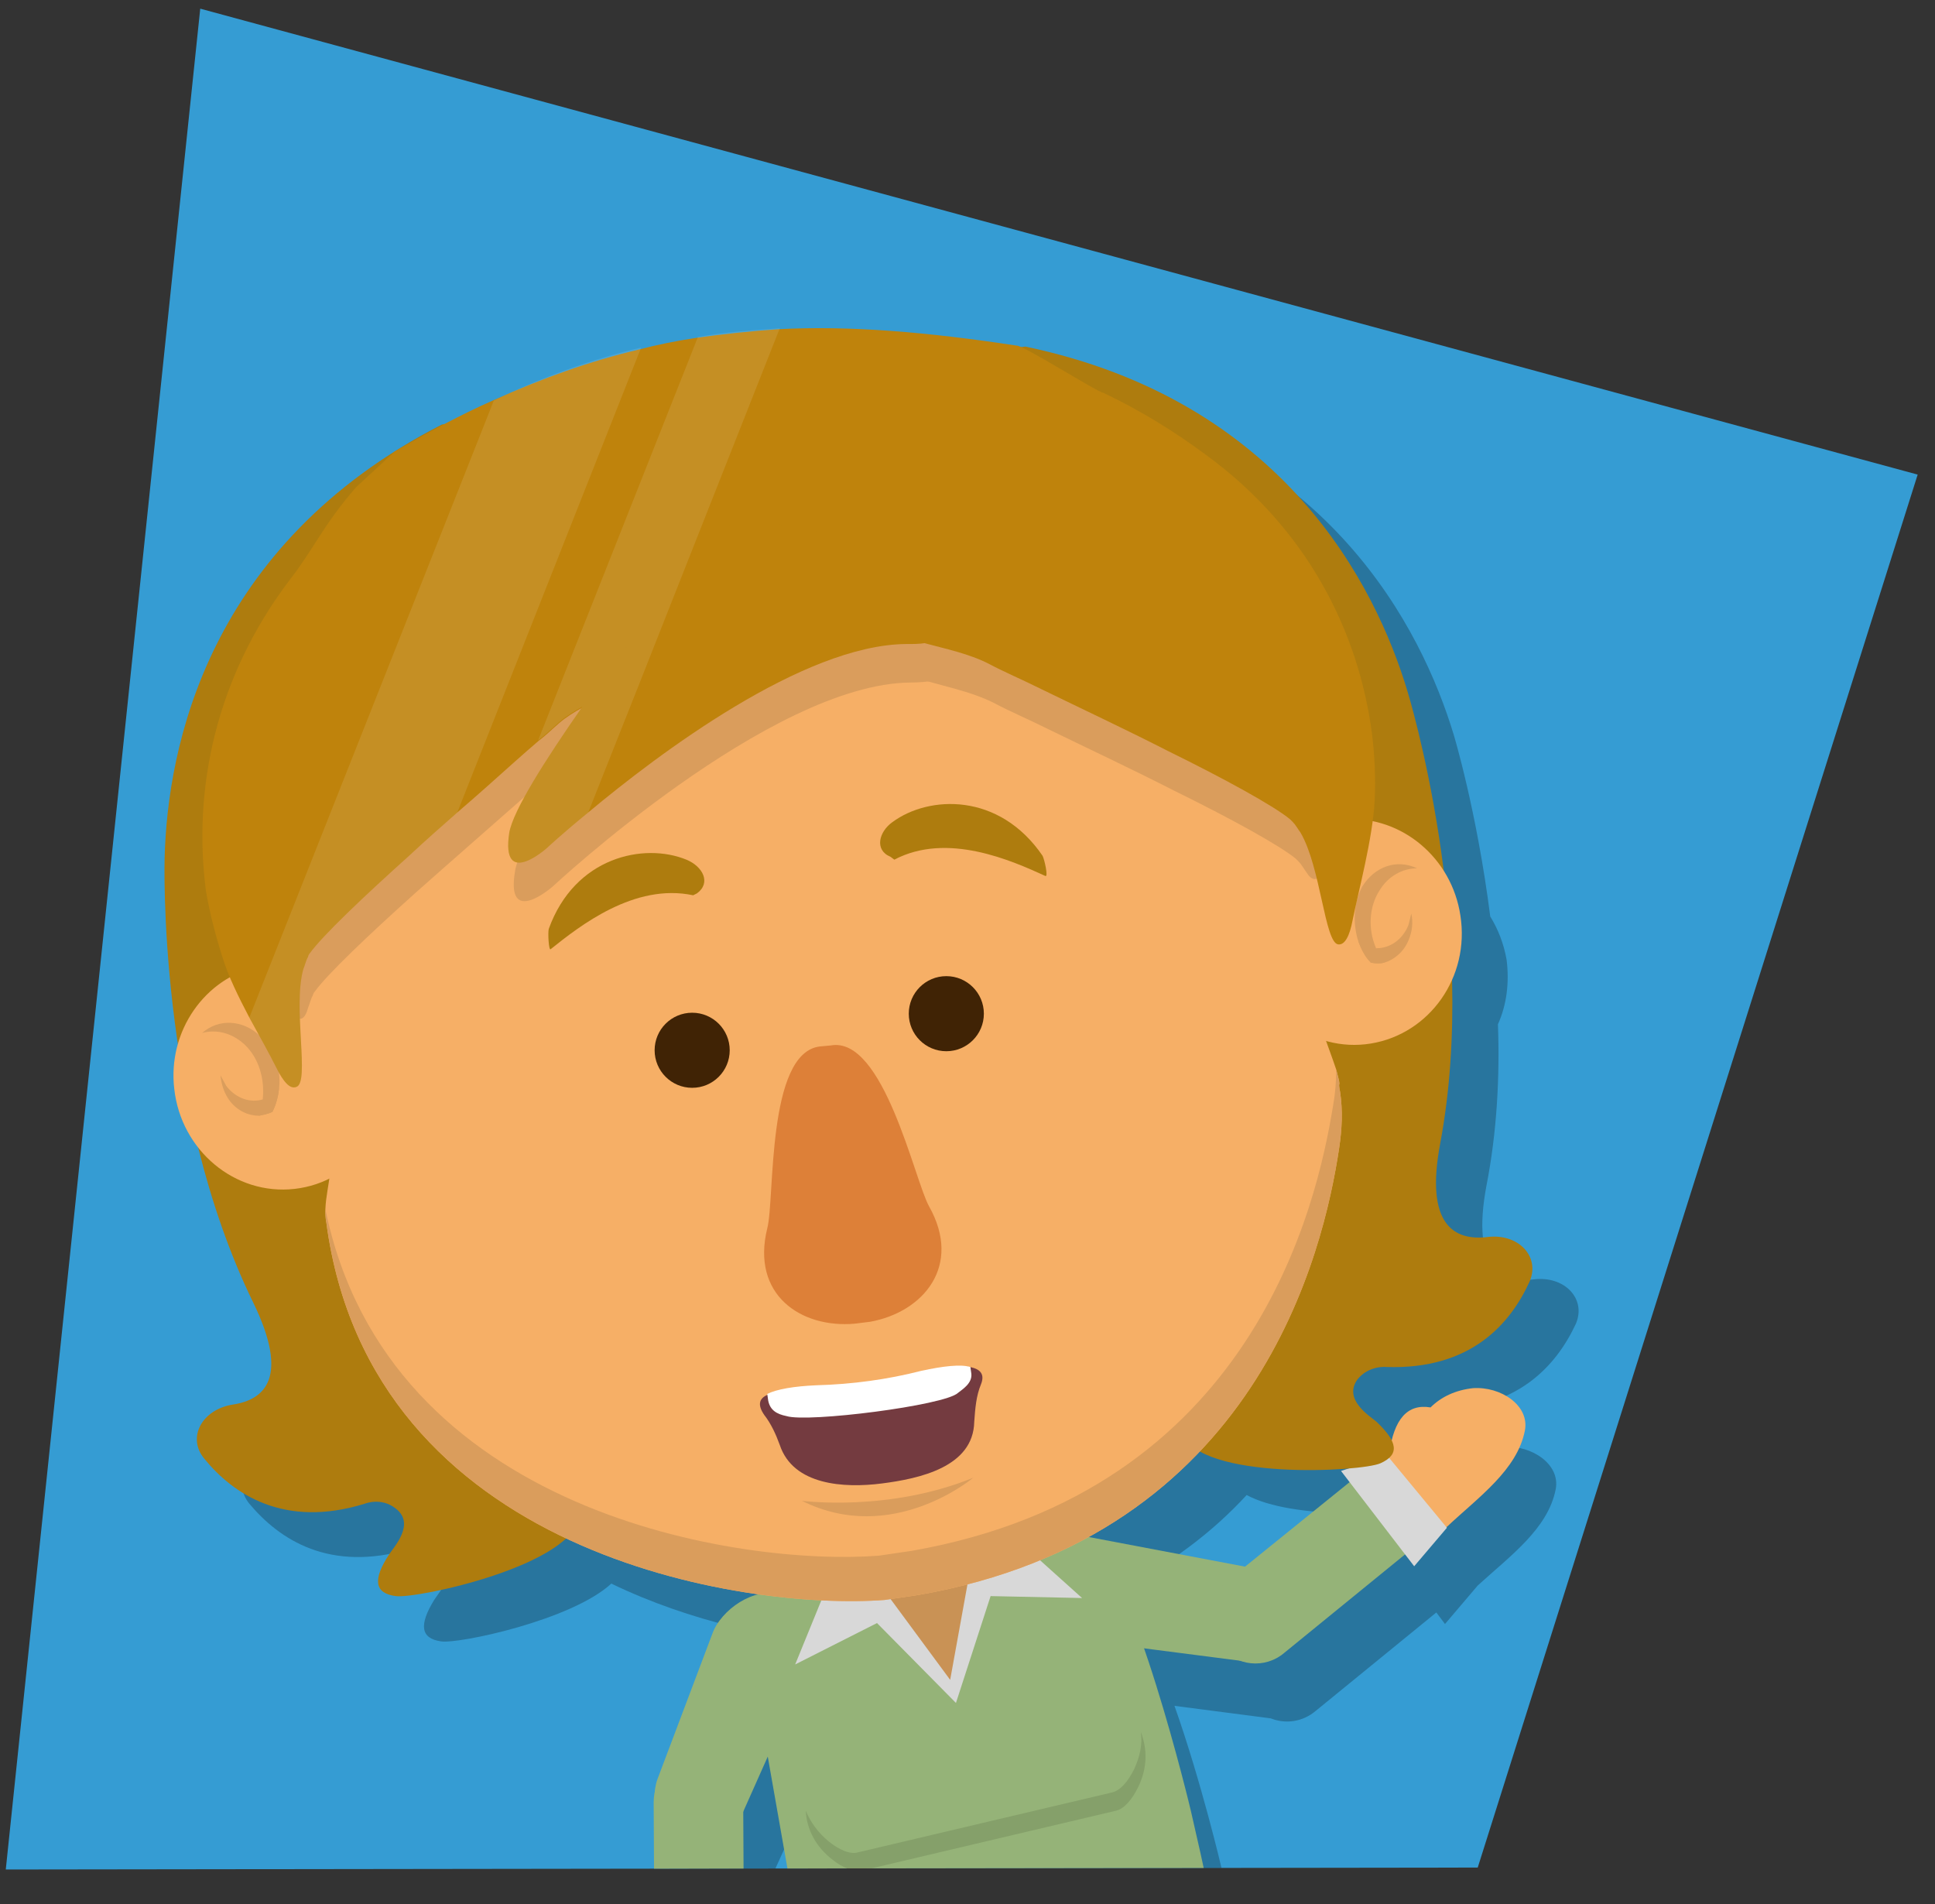 <?xml version="1.0" encoding="UTF-8"?> <!-- Generator: Adobe Illustrator 23.0.2, SVG Export Plug-In . SVG Version: 6.00 Build 0) --> <svg xmlns="http://www.w3.org/2000/svg" xmlns:xlink="http://www.w3.org/1999/xlink" id="Layer_1" x="0px" y="0px" viewBox="0 0 201 197.8" xml:space="preserve"><rect x="0" y="0" width="201" height="197.8" fill="#333333" stroke="none"/> <g> <defs> <polygon id="SVGID_1_" points="199.2,49.3 153.5,194 0.6,194.2 20.8,0.9 "></polygon> </defs> <use xlink:href="#SVGID_1_" overflow="visible" fill="#359CD3"></use> <clipPath id="SVGID_2_"> <use xlink:href="#SVGID_1_" overflow="visible"></use> </clipPath> <path opacity="0.25" clip-path="url(#SVGID_2_)" d="M148.8,146.4c8.8,0.2,12.9-4.6,14.9-8.9c1.1-2.6-1.2-5-4.4-4.6 c-3.3,0.4-6.5-1.1-4.9-9.7c1.1-5.6,1.4-11.4,1.2-16.8c0.9-2,1.2-4.3,0.9-6.7c-0.3-1.7-0.9-3.2-1.7-4.5c-1.4-11-3.8-18.9-3.8-18.9 c-3.3-10.9-12.9-30.1-39.7-35.8l-0.3,0c-0.2-0.1-0.4-0.1-0.4-0.1c-9.2-1.5-17.3-2.1-24.8-1.7c-2.9,0.1-5.7,0.4-8.5,0.9 c-2,0.3-3.9,0.7-5.9,1.2c-5.1,1.2-10.1,3-15.2,5.3c-1.8,0.8-3.6,1.7-5.4,2.7l-0.2,0c-1.5,0.8-3,1.6-4.3,2.4c0,0-0.1,0-0.1,0.1 c-0.1,0-0.1,0.1-0.2,0.1l0,0C25.8,64.1,22.1,83.1,21.9,93.8c0,0-0.3,8.6,1.4,19.7c-0.3,1.4-0.4,2.8-0.3,4.3 c0.2,2.2,1.1,4.2,2.2,5.8c1.3,5.5,3.2,11.1,5.8,16.4c3.8,7.8,1.2,10.1-2.1,10.6c-3.2,0.4-4.8,3.4-3,5.6c3.1,3.7,8.3,7.2,16.7,4.7 c0,0,1.7-0.7,3.2,0.5c2,1.6-0.2,4-0.7,4.8c-1.6,2.6-1.4,4,0.7,4.3c1.8,0.3,13.6-2.2,17.7-6c8.3,4,17.2,5.8,24.4,6.4l-4,0.8 c-2.4-0.5-5.6,1.7-6.5,4.1l-5.7,15.1c-0.2,0.5-0.3,1.1-0.3,1.7v0c0,0.2,0,0.4,0,0.6c0,0,0,0,0,0l0.1,14.5l-0.7-0.4l-0.6,4.9l2,1.1 c-3.3,2.7-6.9,5.1-7.9,8.8c-0.7,2.5,2.2,4.7,5,4.6c1.8,0,4.5-2.4,5.6-3.4c0.6,3.7,2.7,1.1,3.4-1.7c0.1-0.3,2.1-3.2,2.2-3.7 c0.2-1.4,0-2.5-0.3-3.4l1.5-1.9l-2.2-1h1.1l-0.1-17.4v0l2.5-5.5l3.3,18.8c0,0,0,0.1,0.7,3.7c0.6,3.1,1.5,6.2,2.6,9.1 c0.8,0.2,1.8,0.2,3,0.2c10.3,0,34-5.3,38-10.3l-1-3.9l-1.7-7.8l-1-4.4c0,0-2.1-9-4.9-16.9l10,1.3c1.5,0.6,3.3,0.4,4.7-0.8 l12.5-10.2l0.9,1.2l3.4-4c3.4-3.1,7.3-5.9,8.1-10c0.5-2.6-2.5-4.6-5.4-4.4c-1.8,0.1-3.3,0.9-4.4,2c-1.3-0.2-2.4,0.2-3.1,1.3 c-0.3-0.4-0.7-0.8-1.2-1.3c-0.7-0.7-3.5-2.4-2-4.5C146.9,146.2,148.8,146.4,148.8,146.4z M147.9,156.6c0,0.1,0,0.2-0.1,0.3 c-0.1,0-0.1,0.1-0.2,0.1l-4.8,1.6l0.9,1.2l-10.6,8.7l-17.2-3.2c5.6-2.7,10.1-6.2,13.6-10C134.3,157.9,145.3,157.3,147.9,156.6z"></path> <g clip-path="url(#SVGID_2_)"> <g> <g> <path fill="#F6AF66" d="M77.1,211.9c-0.1,0.6-2.1,3.4-2.2,3.7c-0.7,2.8-2.8,5.5-3.4,1.7c-1.1,1-3.8,3.4-5.6,3.4 c-2.9,0-5.7-2.1-5-4.6c1.1-4,5.1-6.5,8.6-9.4C69.3,206.7,78,203.3,77.1,211.9z"></path> <path fill="#95B378" d="M71.1,191L71.1,191c-2.5-0.9-3.7-3.7-2.8-6.2l5.7-15.1c0.9-2.5,4.4-4.9,6.9-4l4.9,3.2l-8.6,19.3 C76.3,190.7,73.5,191.9,71.1,191z"></path> <path fill="#95B378" d="M68,205.6l9.3,0l-0.1-18.5c0-2.6-2.1-4.6-4.7-4.6h0c-2.6,0-4.6,2.1-4.6,4.7L68,205.6z"></path> <polygon fill="#D8D8D8" points="66.6,206.2 75.1,210.6 78.3,206.6 67.2,201.3 "></polygon> </g> <path fill="#95B378" d="M126.4,200.3l-1.7-7.8l-1-4.4c0,0-6-25.3-10.8-28.4c-0.5-0.3-1.3-0.4-1.8-0.4l-30.6,6.4 c-0.7,0.3-1.3,0.5-1.7,1.3c-0.8,1.6-1.1,3.8-0.6,6.1l0.8,5.1l4.1,23.3c0,0,0-0.1,0.7,3.7c0.6,3.1,1.5,6.2,2.6,9.1v0 c7.4,1.5,36.6-4.4,41.1-10.1L126.4,200.3z"></path> <path fill="#85A06A" d="M89.6,194.3c-0.9,0.2-2.1-0.3-3.1-1.1c-1.7-1.3-2.7-3.1-2.8-5.1c0.5,1.2,1.3,2.3,2.4,3.2 c1,0.8,2.2,1.4,3.1,1.1l26.3-6.2c0.9-0.2,1.7-1.2,2.3-2.4c0.6-1.3,0.9-2.6,0.7-3.9c0.7,1.8,0.7,3.8-0.3,5.8 c-0.6,1.2-1.4,2.2-2.3,2.4L89.6,194.3z"></path> <g> <path fill="#F6AF66" d="M142.9,152.2c0-0.6,0.9-0.8,1.4-1.2c0.5-3.6,1.9-5.2,4.3-4.8c1.1-1.1,2.6-1.8,4.4-2 c2.9-0.2,5.9,1.8,5.4,4.4c-0.8,4.1-4.8,6.9-8.1,10C150.3,158.7,142.5,161,142.9,152.2z"></path> <path fill="#95B378" d="M135,168.4L135,168.4c-0.3,2.7-2.8,4.6-5.5,4.2l-16.3-2.1c-2.7-0.3-5.9-3.2-5.6-5.9l2-5.6l21.1,4 C133.5,163.3,135.4,165.7,135,168.4z"></path> <path fill="#95B378" d="M142,152.5l6,7.3l-14.6,11.9c-2,1.7-5,1.4-6.7-0.7v0c-1.7-2-1.4-5,0.7-6.7L142,152.5z"></path> <polygon fill="#D8D8D8" points="144.1,151.2 150.3,158.7 146.9,162.7 139.3,152.8 "></polygon> </g> <path fill="#F8B81F" d="M116.6,168.8"></path> <polyline fill="#D8D8D8" points="104.5,158.9 112.4,166 102.9,165.8 99.3,176.9 91.1,168.6 82.6,172.9 86.6,163.1 "></polyline> <polyline fill="#C99255" points="101.4,159.6 98.7,174.5 89.7,162.3 "></polyline> <path fill="#F8C28D" d="M93.8,167.5"></path> <path fill="#F6AF66" d="M67.8,188.6"></path> </g> <g> <path fill="#AE7C0E" d="M106.5,36c26.8,5.6,36.4,24.8,39.7,35.8c0,0,7.6,24.6,3.4,47c-1.6,8.5,1.5,10.1,4.9,9.7 c3.2-0.4,5.5,2,4.4,4.6c-2,4.4-6.1,9.2-14.9,8.9c0,0-1.8-0.2-3,1.3c-1.5,2.1,1.3,3.8,2,4.4c2.2,2.1,2.4,3.4,0.4,4.3 c-2,0.9-18.7,1.8-20.6-3.1l-62.6,8.5c-0.5,5.2-16.9,8.7-19.1,8.4c-2.2-0.3-2.4-1.7-0.7-4.3c0.5-0.8,2.8-3.2,0.7-4.8 c-1.5-1.2-3.2-0.5-3.2-0.5c-8.4,2.6-13.7-1-16.7-4.7c-1.8-2.2-0.2-5.1,3-5.6c3.3-0.5,5.9-2.8,2.1-10.6 c-10-20.5-9.2-46.2-9.2-46.2c0.3-11.4,4.4-32.5,28.8-45"></path> <path fill="#F6AF66" d="M138.8,111.1c0.2,0.8,0.4,1.4,0.3,1.6c0,0,0,0.3,0.1,0.7c0.3,2,0.2,3.9-0.1,5.9 c-1.6,10.6-8.4,40.3-43.8,46.4l-3.4,0.5c-14.5,1.1-53.4-4.6-58-39.2c-0.1-0.5-0.1-0.9-0.1-1.4c0,0,0,0,0,0 c0.1-2.6,1.2-4.6,0.2-10.2c-2-10.5-6.4-22.1-5.3-27.2c0.2-1.1,0.5-2.1,0.8-3.2C33.1,72.2,40.3,61,50.1,53.1 c2.7-2.1,5.5-4,8.6-5.6c4.9-2.6,10.3-4.4,16.1-5.3c15.9-2.5,31.4,2.5,43.5,12.6c0,0,0,0,0,0c0.8,0.6,1.5,1.3,2.3,2 c0.6,0.5,1.1,1,1.6,1.5c6.6,6.6,12,14.7,15.5,24.1c0.4,1,0.8,2,1,3c1,3.7-2.4,9.6-2.4,17.7C136.3,104.5,138,108.7,138.8,111.1z"></path> <path fill="#DA9D5C" d="M138.8,111.1c0.2,0.8,0.4,1.4,0.3,1.6c0,0,0,0.3,0.1,0.7c0.3,2,0.2,3.9-0.1,5.9 c-1.6,10.6-8.4,40.3-43.8,46.4l-3.4,0.5c-14.5,1.1-53.4-4.6-58-39.2c-0.1-0.5-0.1-0.9-0.1-1.4c6.5,31.8,43.4,37.1,57.5,36 l3.4-0.5c35.4-6.2,42.1-35.8,43.8-46.4C138.7,113.6,138.8,112.3,138.8,111.1z"></path> <path fill="#DA9D5C" d="M161,131.6C161,131.6,161,131.6,161,131.6C161,131.6,161,131.6,161,131.6z"></path> <path fill="#F6AF66" d="M129.5,98.6c1,6.4,6.8,10.8,12.9,9.8s10.3-6.9,9.3-13.3c-0.9-6-6.1-10.3-11.8-10c0.5,2.1,0.9,3.9,0.9,4.6 c0,1.1-2.3-3.5-3.1-4.2c-0.1,0-0.2,0-0.3,0.1c-2.1,0.6-4,1.9-5.3,3.5C129.9,91.6,128.9,95.1,129.5,98.6z"></path> <path fill="#DA9D5C" d="M141.1,97.8c0.3,0.8,0.7,1.6,1.3,2.2c0.5,0.1,1,0.1,1.4,0c-0.4-0.5-0.7-1-0.9-1.6 c-0.8-1.9-0.7-4.2,0.4-5.9c0.9-1.5,2.4-2.3,3.9-2.3c-2.1-1-4.4-0.2-5.7,1.9C140.6,93.8,140.5,95.9,141.1,97.8z"></path> <path fill="#DA9D5C" d="M141.1,97.8c0.3,0.8,0.7,1.6,1.3,2.2c0.5,0.1,1,0.1,1.4,0c1-0.3,2-1.1,2.5-2.3c0.4-0.9,0.5-1.9,0.3-2.8 c-0.1,0.4-0.2,0.8-0.3,1.2c-0.6,1.5-1.9,2.4-3.3,2.4c-0.6,0-1.2-0.2-1.8-0.6C141.2,97.9,141.2,97.8,141.1,97.8z"></path> <path fill="#F6AF66" d="M40.5,110.6c0.7,6.4-3.7,12.2-9.9,12.9s-11.8-4-12.5-10.4c-0.7-6,3.2-11.5,8.7-12.7c0,2.1,0.1,4,0.4,4.7 c0.3,1.1,1.3-4,1.9-4.9c0.1,0,0.2,0,0.3,0c2.2,0,4.3,0.7,6.1,2C38.2,104,40.1,107.1,40.5,110.6z"></path> <path fill="#DA9D5C" d="M29,113c-0.1,0.9-0.3,1.7-0.7,2.5c-0.4,0.2-0.9,0.3-1.4,0.4c0.2-0.6,0.4-1.2,0.4-1.8 c0.2-2-0.4-4.2-1.9-5.6c-1.3-1.2-2.9-1.6-4.4-1.2c1.7-1.5,4.2-1.4,6,0.3C28.5,108.9,29.2,111,29,113z"></path> <path fill="#DA9D5C" d="M29,113c-0.1,0.9-0.3,1.7-0.7,2.5c-0.4,0.2-0.9,0.3-1.4,0.4c-1.1,0-2.2-0.5-3-1.5c-0.6-0.8-0.9-1.7-1-2.7 c0.2,0.4,0.4,0.7,0.6,1.1c1,1.3,2.5,1.8,3.8,1.4c0.6-0.2,1.1-0.5,1.6-1C29,113,29,113,29,113z"></path> <g> <path fill="#F8C28D" d="M136,79.3c1.3,0.8,4.7,6.3,4.8,4.9c0.1-0.9-0.4-3-1.1-5.5c-0.6,0-1.3,0.1-1.9,0.2 C137.2,79,136.6,79.2,136,79.3z"></path> </g> <path fill="#895C14" d="M145.8,107.6"></path> <path fill="#674218" d="M116.8,59.3"></path> <g> <path fill="#DD8038" d="M86.3,108.6c5.5-1,8.7,14,10.2,16.7c3.5,6.2-0.6,11-6.1,12l-1.6,0.2c-5.6,0.5-10.8-3-9.1-9.9 c0.8-3-0.1-18.3,5.5-18.9L86.3,108.6z"></path> </g> <path fill="#DA9D5C" d="M140.8,83.8c-1.4-0.2-3,10.3-5.1,6.8l0,0c-0.3-0.4-0.5-0.8-0.8-1.1c-0.1-0.1-0.2-0.2-0.3-0.3l0,0 c-1.7-1.4-6.8-4.2-12.7-7.1c-4.3-2.2-9-4.4-13.1-6.4c-2-1-3.9-1.8-5.4-2.6c-5.2-2.7-12.7-2.1-12.8-7.3c-12.1-3.7-9-1.5-19.2,5.2 c0.7,4.8-8.5,4.2-12.8,8.2c-1.3,1.2-2.9,2.5-4.6,4c-3.4,3-7.3,6.4-10.9,9.6c-4.9,4.4-9.1,8.4-10.4,10.2l0,0 c-0.1,0.1-0.2,0.3-0.2,0.4c-0.2,0.3-0.3,0.8-0.5,1.3l0,0c-1.1,4-3.7-3.9-5.1-3.4l19.8-36.1l66-7.7L140.8,83.8z"></path> <path fill="#DA9D5C" d="M75.1,58.8c0,0-20.7,25.7-21.6,31.7c-1,5.9,3.9,1.6,3.9,1.6S80,71,94.6,70.9S87,55.2,75.1,58.8z"></path> <path fill="#BF830C" d="M142.5,76.1L142.5,76.1c0.3,2.3,0.4,4.7,0.3,7c-0.2,4-1.7,9.5-2.3,12.5c-0.3,1.6-0.8,2.6-1.5,2.5 c-1.4-0.2-1.8-8-3.9-11.6l0,0c-0.3-0.4-0.5-0.8-0.8-1.1c-0.1-0.1-0.2-0.2-0.3-0.3l0,0c-1.7-1.4-6.8-4.2-12.7-7.1 c-4.3-2.2-9-4.4-13.1-6.4c-2-1-3.9-1.8-5.4-2.6c-2.1-1.1-4.6-1.6-6.8-2.2c-3.3-0.9-6-2-6-5.1C78,58,81,60.3,70.9,66.9 c0.3,2.4-1.8,3.5-4.6,4.4c-1.8,0.6-4,1.2-5.8,2.2c-0.9,0.5-1.7,1-2.4,1.6c-0.7,0.6-1.4,1.3-2.2,1.9c-0.7,0.6-1.5,1.3-2.4,2.1 c-1.9,1.7-3.9,3.5-6,5.3c-1.7,1.5-3.3,2.9-4.9,4.4c-4.9,4.4-9.1,8.4-10.4,10.2l0,0c-0.1,0.1-0.2,0.3-0.2,0.4 c-0.2,0.3-0.3,0.8-0.5,1.3l0,0c-1.1,4,0.7,11.7-0.7,12.2c-0.7,0.3-1.4-0.6-2.1-2c-0.7-1.4-1.7-3.2-2.8-5.2 c-1.1-2.1-2.2-4.3-2.8-6.3c-0.7-2.2-1.3-4.5-1.7-6.8l0,0c-1.4-10.6,1-22.3,8.8-32.5c2.4-3.1,3.4-5.6,6.8-9.5l4-3.7 c3.5-2,6.8-3.8,10.2-5.3c5.1-2.3,10.1-4.1,15.2-5.3c1.9-0.5,3.9-0.9,5.9-1.2c2.8-0.4,5.6-0.7,8.5-0.9c7.5-0.4,15.6,0.3,24.8,1.7 c0.6-0.1,8.5,4.9,9,4.9l0,0c4,1.9,7.5,4.1,10.6,6.4C135.8,54.9,141.1,65.6,142.5,76.1z"></path> <path fill="#BF830C" d="M96.1,66.8c-0.6,0.1-1.2,0.1-2,0.1c-10.7,0.1-25.7,11.4-33,17.5c-2.7,2.2-4.3,3.7-4.3,3.7 s-4.8,4.3-3.9-1.6c0.4-2.3,3.7-7.5,7.6-13.1C64.1,68.4,68.2,63,71,59.4c2.1-2.7,3.5-4.5,3.5-4.5C85.9,51.4,106.4,65.3,96.1,66.8z "></path> <path opacity="0.1" fill="#FFFFFF" d="M66.6,36.1L47.5,84.4c-1.7,1.5-3.3,2.9-4.9,4.4c-4.9,4.4-9.1,8.4-10.4,10.2l0,0 c-0.1,0.1-0.2,0.3-0.2,0.4c-0.2,0.3-0.3,0.8-0.5,1.3l0,0c-1.1,4,0.7,11.7-0.7,12.2c-0.7,0.3-1.4-0.6-2.1-2 c-0.7-1.4-1.7-3.2-2.8-5.2l25.4-64.1C56.5,39.1,61.5,37.3,66.6,36.1z"></path> <path opacity="0.1" fill="#FFFFFF" d="M81,34.1L71,59.4l-4.7,11.9l-5.2,13.1c-2.7,2.2-4.3,3.7-4.3,3.7s-4.8,4.3-3.9-1.6 c0.4-2.3,3.7-7.5,7.6-13.1c-0.9,0.5-1.7,1-2.4,1.6c-0.7,0.6-1.4,1.3-2.2,1.9L72.5,35C75.3,34.5,78.1,34.3,81,34.1z"></path> </g> <g> <path fill="#DA9D5C" d="M83.3,155.9c0,0,9,1.2,17.8-2.4C101.1,153.5,92.7,160.6,83.3,155.9z"></path> <path fill="#AE7C0E" d="M72.4,92.8c1.5-1.1,0.6-2.8-1.1-3.5C66.9,87.5,59.7,89,57,96.5c-0.1,0.4,0,2.3,0.2,2.1 c3-2.4,8.7-6.9,14.8-5.6L72.4,92.8z"></path> <path fill="#AE7C0E" d="M92.5,89c-1.7-0.7-1.2-2.6,0.2-3.6c3.8-2.8,11.1-3.1,15.6,3.5c0.2,0.4,0.6,2.2,0.3,2.1 c-3.5-1.6-10.2-4.6-15.7-1.7L92.5,89z"></path> <path fill="#743B40" d="M101.9,143.8c-0.5,1.2-0.6,2.5-0.7,3.9c-0.1,4.7-5.7,5.9-9.6,6.4c-3.9,0.5-9.2,0.2-10.6-4 c-0.4-1.1-0.9-2.2-1.6-3.1c-0.7-1-0.6-1.7,0.3-2.1c1-0.5,2.8-0.8,5.1-0.9c3.7-0.1,7.4-0.6,10.9-1.5c2.2-0.5,4-0.7,5-0.5 C101.9,142.2,102.3,142.8,101.9,143.8z"></path> <path fill="#FFFFFF" d="M100.8,142l0.1,0.7c0.1,1-0.9,1.6-1.4,2c-1.4,1.3-15.6,3.1-17.8,2.4c-1-0.2-1.7-0.6-1.9-1.6l-0.1-0.7 c1-0.5,2.8-0.8,5.1-0.9c3.7-0.1,7.4-0.6,10.9-1.5C98,141.9,99.8,141.7,100.8,142z"></path> <circle fill="#402305" cx="71.9" cy="109.1" r="3.9"></circle> <circle fill="#402305" cx="98.3" cy="105.3" r="3.9"></circle> </g> </g> </g> </svg> 